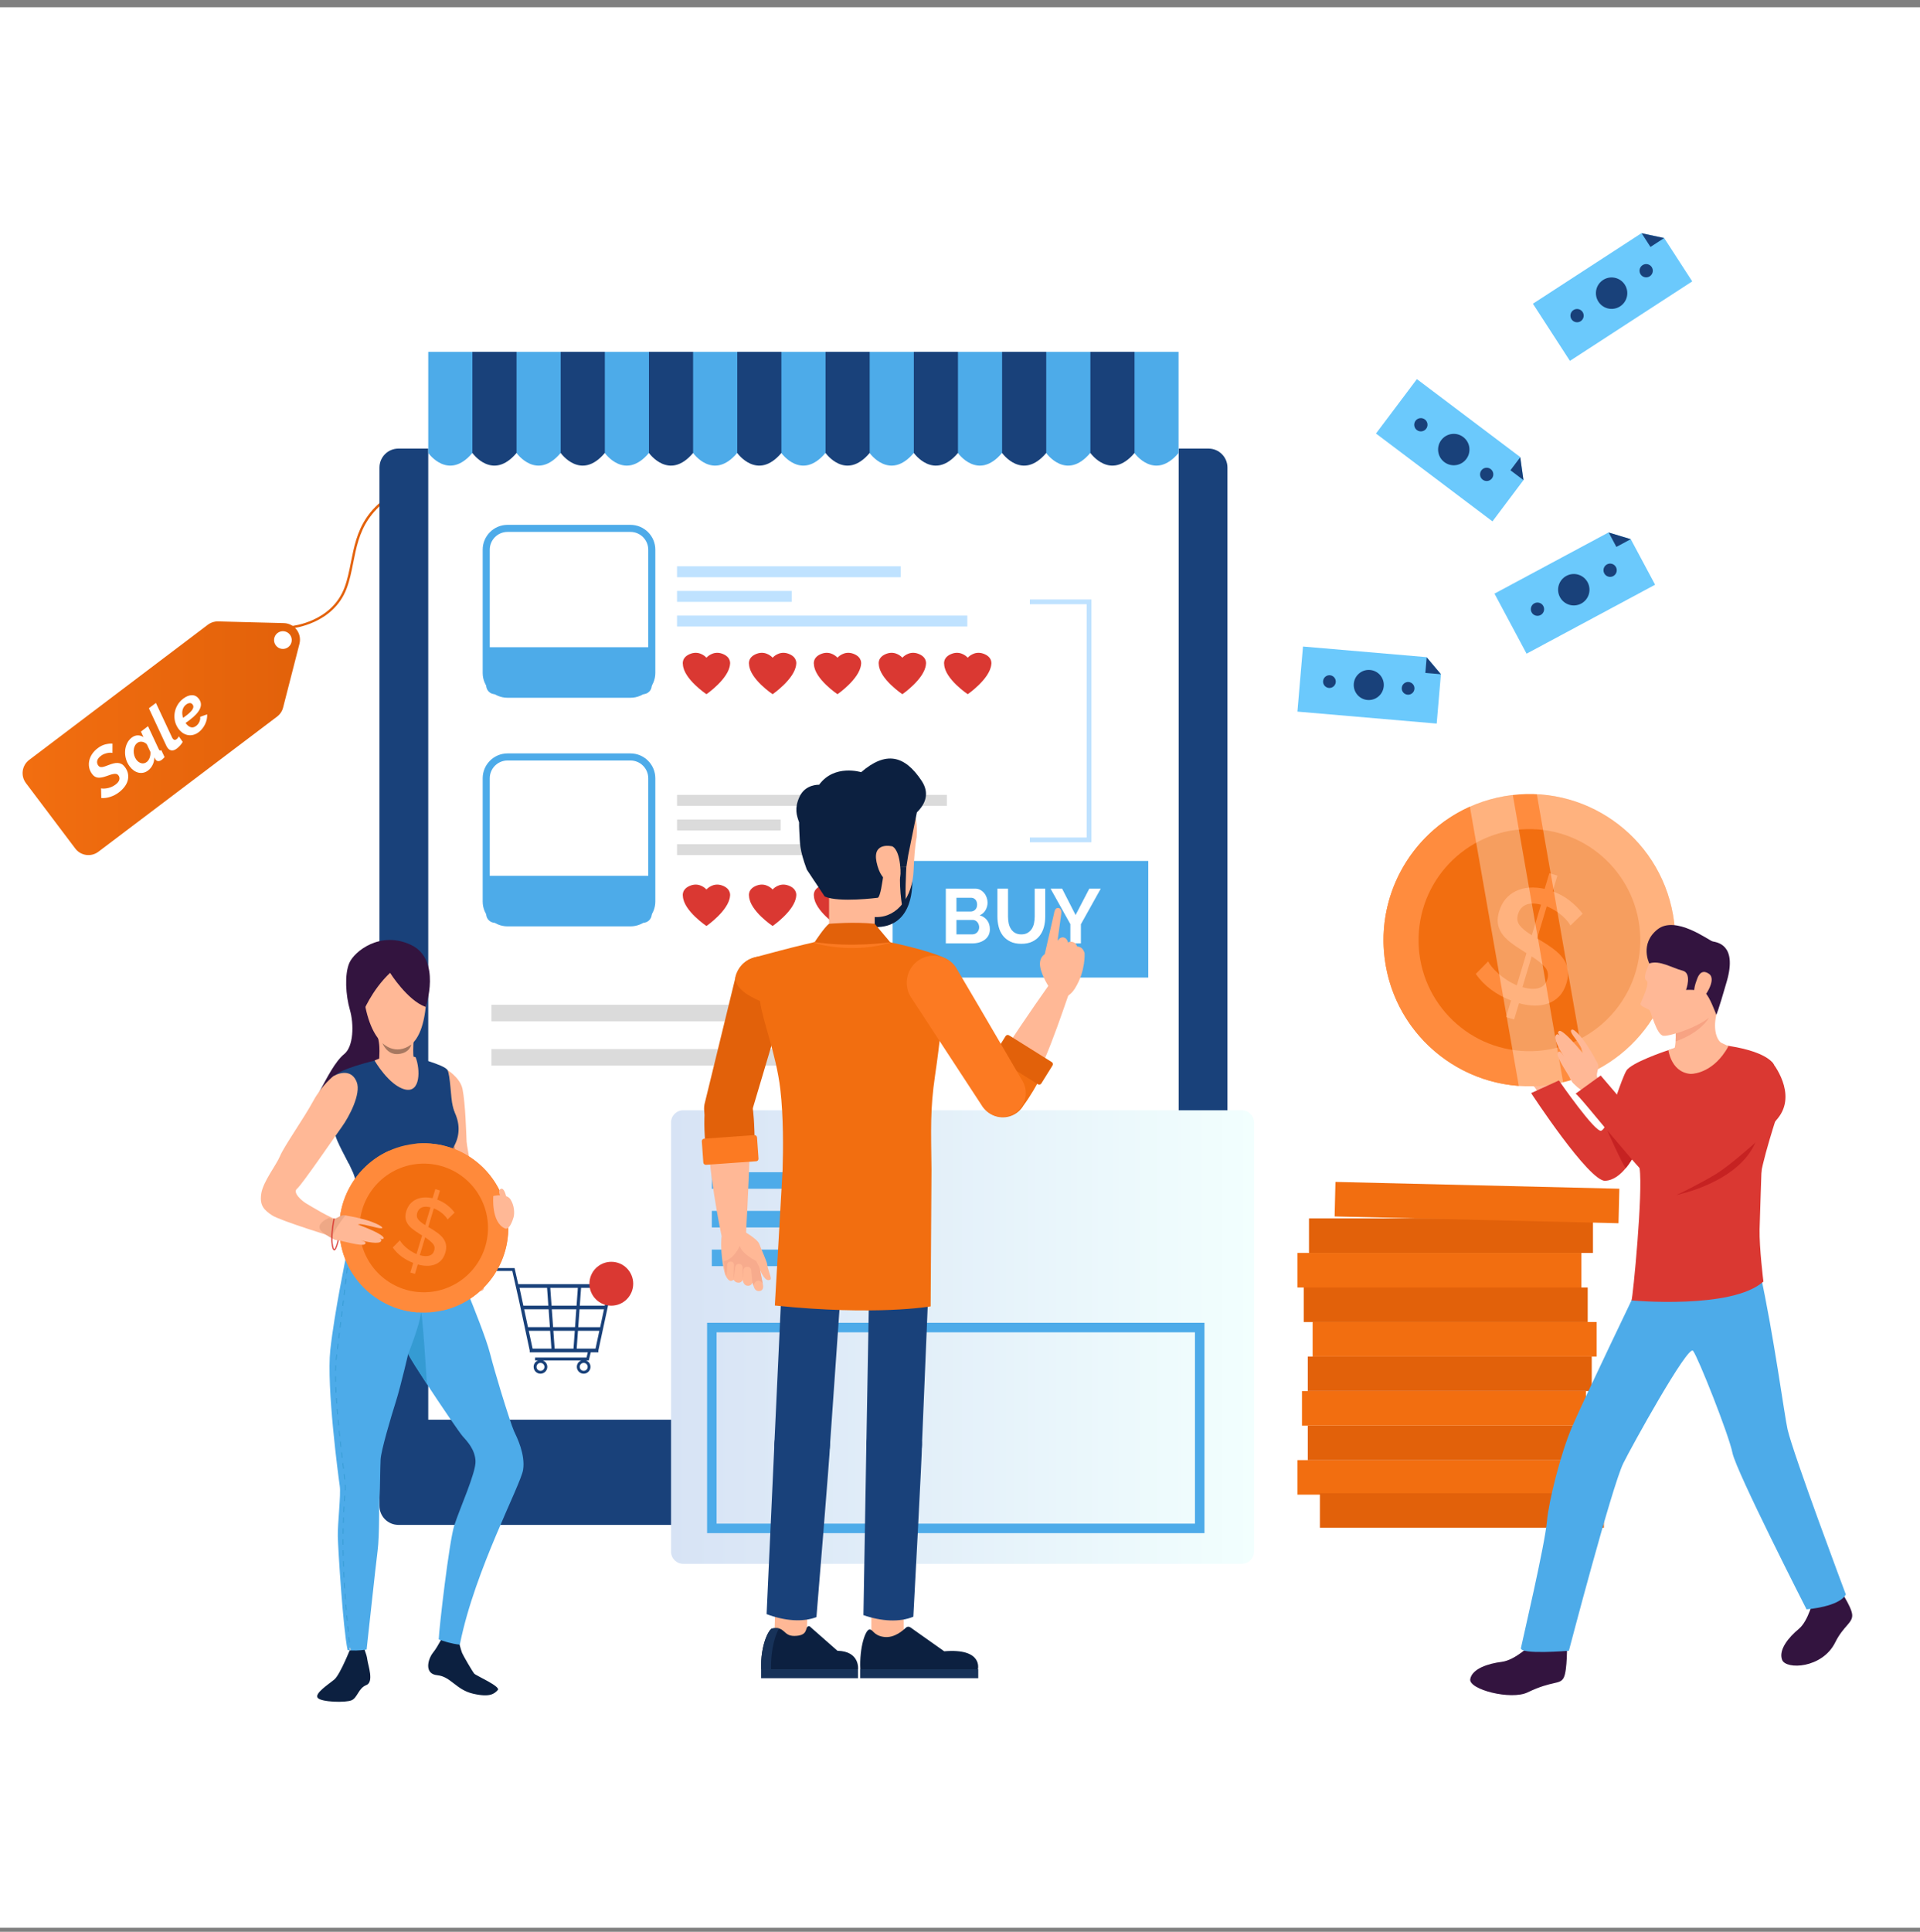 <svg width="170" height="171" viewBox="0 0 170 171" fill="none" xmlns="http://www.w3.org/2000/svg">
<rect x="0" y="0" width="170" height="171" fill="#808080" stroke="none"/>
<rect width="170" height="170" transform="translate(0 0.644)" fill="white"/>
<g clip-path="url(#clip0_8962_37439)">
<path d="M25.839 55.623L25.826 55.414C25.86 55.412 29.35 55.062 30.496 52.025C30.767 51.306 30.915 50.554 31.074 49.76C31.601 47.1 32.145 44.35 37.316 42.477C40.608 41.284 43.057 41.49 45.024 41.653C48.044 41.907 50.038 42.074 52.583 37.018L52.769 37.112C50.161 42.294 48.11 42.123 45.006 41.863C43.058 41.699 40.634 41.496 37.386 42.675C32.327 44.509 31.794 47.2 31.278 49.802C31.118 50.606 30.968 51.365 30.69 52.1C29.497 55.263 25.875 55.62 25.839 55.623Z" fill="#E3610A"/>
<path d="M25.132 55.157L19.321 55.007C18.989 54.998 18.665 55.103 18.4 55.303L2.583 67.266C1.936 67.755 1.809 68.675 2.297 69.321L6.662 75.109C7.15 75.757 8.069 75.884 8.714 75.395L24.533 63.433C24.797 63.234 24.987 62.949 25.068 62.627L26.515 56.989C26.748 56.076 26.074 55.182 25.132 55.157ZM25.52 57.285C25.174 57.547 24.683 57.478 24.422 57.132C24.161 56.785 24.229 56.293 24.575 56.032C24.921 55.77 25.413 55.839 25.674 56.185C25.935 56.532 25.866 57.024 25.52 57.285Z" fill="url(#paint0_linear_8962_37439)"/>
<path d="M10.53 70.138C10.295 70.315 10.042 70.449 9.768 70.537C9.494 70.627 9.228 70.661 8.967 70.642L8.949 69.779C8.986 69.795 9.05 69.803 9.141 69.805C9.233 69.806 9.339 69.798 9.46 69.779C9.58 69.759 9.708 69.723 9.842 69.671C9.975 69.618 10.104 69.545 10.227 69.453C10.415 69.311 10.527 69.169 10.563 69.025C10.601 68.881 10.573 68.749 10.48 68.628C10.436 68.569 10.379 68.53 10.309 68.513C10.24 68.497 10.162 68.496 10.072 68.509C9.984 68.522 9.884 68.546 9.776 68.581C9.669 68.617 9.551 68.657 9.424 68.703C9.135 68.808 8.888 68.853 8.686 68.837C8.483 68.821 8.309 68.718 8.165 68.527C8.018 68.332 7.927 68.131 7.891 67.92C7.855 67.709 7.862 67.502 7.911 67.297C7.96 67.093 8.049 66.898 8.178 66.715C8.307 66.532 8.464 66.371 8.648 66.232C8.87 66.063 9.096 65.95 9.324 65.893C9.553 65.836 9.765 65.811 9.959 65.823L9.957 66.65C9.928 66.637 9.876 66.63 9.801 66.629C9.726 66.627 9.639 66.634 9.541 66.652C9.443 66.67 9.342 66.698 9.236 66.738C9.13 66.779 9.029 66.835 8.936 66.907C8.748 67.049 8.639 67.196 8.606 67.348C8.573 67.5 8.608 67.644 8.709 67.778C8.75 67.832 8.797 67.868 8.852 67.886C8.908 67.905 8.975 67.909 9.05 67.899C9.125 67.889 9.21 67.868 9.305 67.835C9.399 67.804 9.505 67.763 9.628 67.716C9.78 67.655 9.922 67.61 10.055 67.577C10.189 67.544 10.317 67.531 10.434 67.538C10.552 67.544 10.663 67.575 10.765 67.631C10.868 67.686 10.963 67.771 11.051 67.888C11.21 68.097 11.304 68.308 11.337 68.52C11.37 68.733 11.355 68.935 11.296 69.13C11.237 69.324 11.138 69.509 11.001 69.681C10.867 69.849 10.708 70.003 10.53 70.138Z" fill="white"/>
<path d="M13.116 68.198C12.979 68.303 12.837 68.37 12.69 68.399C12.543 68.429 12.398 68.427 12.254 68.393C12.11 68.358 11.973 68.295 11.841 68.2C11.709 68.105 11.59 67.989 11.484 67.847C11.33 67.644 11.219 67.42 11.152 67.178C11.085 66.936 11.061 66.699 11.077 66.464C11.095 66.23 11.152 66.009 11.252 65.802C11.35 65.594 11.489 65.422 11.668 65.288C11.836 65.161 12.014 65.096 12.199 65.094C12.383 65.092 12.551 65.145 12.701 65.252L12.476 64.759L13.104 64.283L14.041 66.287C14.058 66.328 14.074 66.361 14.091 66.382C14.139 66.447 14.203 66.454 14.281 66.4L14.572 67.02C14.523 67.072 14.479 67.116 14.441 67.155C14.404 67.193 14.37 67.224 14.339 67.248C14.229 67.332 14.125 67.373 14.025 67.374C13.926 67.376 13.841 67.33 13.771 67.235C13.743 67.198 13.707 67.131 13.664 67.036C13.663 67.283 13.612 67.507 13.513 67.708C13.41 67.914 13.277 68.076 13.116 68.198ZM12.993 67.45C13.046 67.409 13.096 67.356 13.142 67.289C13.188 67.222 13.224 67.15 13.253 67.07C13.281 66.99 13.3 66.907 13.313 66.819C13.326 66.73 13.326 66.644 13.317 66.559L12.997 65.88C12.874 65.756 12.734 65.684 12.574 65.661C12.414 65.64 12.275 65.673 12.158 65.763C12.058 65.838 11.98 65.937 11.926 66.06C11.87 66.183 11.841 66.313 11.836 66.452C11.831 66.591 11.848 66.732 11.887 66.871C11.926 67.01 11.988 67.137 12.073 67.25C12.195 67.413 12.342 67.516 12.512 67.559C12.678 67.603 12.84 67.566 12.993 67.45Z" fill="white"/>
<path d="M15.657 66.261C15.497 66.382 15.349 66.438 15.209 66.428C15.068 66.418 14.947 66.344 14.843 66.207C14.822 66.179 14.802 66.15 14.784 66.119C14.766 66.088 14.747 66.053 14.727 66.014L13.181 62.694L13.805 62.224L15.236 65.284C15.244 65.302 15.254 65.32 15.264 65.336C15.274 65.352 15.285 65.368 15.297 65.385C15.393 65.512 15.506 65.529 15.635 65.432C15.669 65.406 15.705 65.37 15.741 65.323C15.777 65.275 15.808 65.228 15.834 65.179L16.177 65.673C16.116 65.782 16.038 65.89 15.94 65.998C15.842 66.104 15.749 66.192 15.657 66.261Z" fill="white"/>
<path d="M17.602 64.806C17.445 64.924 17.287 65.004 17.124 65.046C16.962 65.089 16.802 65.096 16.644 65.069C16.487 65.043 16.337 64.984 16.196 64.891C16.056 64.798 15.929 64.677 15.814 64.527C15.661 64.324 15.555 64.1 15.496 63.856C15.437 63.613 15.426 63.369 15.462 63.127C15.498 62.884 15.578 62.652 15.707 62.426C15.834 62.202 16.007 62.008 16.226 61.841C16.492 61.64 16.747 61.539 16.993 61.537C17.239 61.535 17.447 61.645 17.613 61.867C18.012 62.397 17.739 63.018 16.796 63.731C16.74 63.773 16.681 63.817 16.622 63.861C16.564 63.906 16.498 63.951 16.428 63.994L16.474 64.054C16.6 64.219 16.738 64.326 16.892 64.373C17.045 64.421 17.202 64.381 17.365 64.259C17.491 64.164 17.585 64.044 17.651 63.902C17.718 63.758 17.742 63.61 17.727 63.453L18.341 63.232C18.349 63.373 18.338 63.518 18.309 63.667C18.278 63.816 18.23 63.958 18.165 64.097C18.1 64.234 18.02 64.365 17.923 64.486C17.832 64.607 17.723 64.713 17.602 64.806ZM16.477 62.369C16.386 62.438 16.314 62.518 16.262 62.609C16.208 62.701 16.172 62.799 16.154 62.9C16.136 63.003 16.131 63.109 16.141 63.219C16.151 63.33 16.174 63.438 16.209 63.544C16.262 63.51 16.311 63.474 16.358 63.44C16.405 63.404 16.453 63.368 16.503 63.33C16.653 63.217 16.774 63.113 16.867 63.018C16.96 62.923 17.027 62.837 17.066 62.756C17.107 62.676 17.125 62.604 17.122 62.541C17.119 62.477 17.094 62.416 17.052 62.361C16.983 62.269 16.898 62.228 16.796 62.235C16.693 62.242 16.587 62.286 16.477 62.369Z" fill="white"/>
<path d="M35.277 134.984H107.003C107.931 134.984 108.681 134.232 108.681 133.303V41.389C108.681 40.46 107.931 39.708 107.003 39.708H35.277C34.349 39.708 33.599 40.46 33.599 41.389V133.303C33.599 134.232 34.349 134.984 35.277 134.984Z" fill="#19417A"/>
<path d="M104.361 33.801H37.918V125.671H104.361V33.801Z" fill="white"/>
<path d="M37.918 31.149V40.097C37.918 40.097 39.699 42.618 41.826 40.097H45.734C45.734 40.097 47.514 42.618 49.641 40.097H53.549C53.549 40.097 55.33 42.618 57.457 40.097H61.365C61.365 40.097 63.146 42.618 65.273 40.097H69.181C69.181 40.097 70.961 42.618 73.088 40.097H76.996C76.996 40.097 78.777 42.618 80.904 40.097H84.812C84.812 40.097 86.593 42.618 88.72 40.097H92.627C92.627 40.097 94.408 42.618 96.535 40.097H100.443C100.443 40.097 102.224 42.618 104.351 40.097V31.149H37.918Z" fill="#4DABE9"/>
<path d="M41.827 40.097C41.827 40.097 43.608 42.618 45.735 40.097V31.149H41.827V40.097Z" fill="#19417A"/>
<path d="M49.645 40.097C49.645 40.097 51.425 42.618 53.552 40.097V31.149H49.645V40.097Z" fill="#19417A"/>
<path d="M57.46 40.097C57.46 40.097 59.241 42.618 61.368 40.097V31.149H57.46V40.097Z" fill="#19417A"/>
<path d="M65.277 40.097C65.277 40.097 67.058 42.618 69.185 40.097V31.149H65.277V40.097Z" fill="#19417A"/>
<path d="M73.095 40.097C73.095 40.097 74.876 42.618 77.003 40.097V31.149H73.095V40.097Z" fill="#19417A"/>
<path d="M80.912 40.097C80.912 40.097 82.693 42.618 84.82 40.097V31.149H80.912V40.097Z" fill="#19417A"/>
<path d="M88.728 40.097C88.728 40.097 90.508 42.618 92.635 40.097V31.149H88.728V40.097Z" fill="#19417A"/>
<path d="M96.545 31.149V40.097C96.545 40.097 98.326 42.618 100.453 40.097V31.149H96.545Z" fill="#19417A"/>
<path d="M127.581 59.683L127.207 64.051L114.876 62.992L115.369 57.231L126.309 58.171L126.363 58.237L127.525 59.616L127.581 59.683Z" fill="#6BC9FC"/>
<path d="M127.581 59.683L126.202 59.566L126.321 58.184L126.342 58.211L126.394 58.273L127.496 59.582L127.581 59.683Z" fill="#19417A"/>
<path d="M122.519 60.747C122.456 61.481 121.811 62.024 121.079 61.962C120.347 61.9 119.805 61.254 119.867 60.52C119.93 59.786 120.575 59.243 121.306 59.306C122.039 59.368 122.583 60.013 122.519 60.747Z" fill="#19417A"/>
<path d="M125.237 60.981C125.211 61.292 124.938 61.521 124.628 61.494C124.318 61.468 124.089 61.195 124.115 60.885C124.141 60.574 124.414 60.345 124.724 60.371C125.034 60.398 125.264 60.671 125.237 60.981Z" fill="#19417A"/>
<path d="M117.149 60.286C117.175 59.976 117.447 59.747 117.758 59.773C118.068 59.799 118.296 60.072 118.27 60.383C118.244 60.693 117.971 60.922 117.661 60.896C117.351 60.868 117.121 60.595 117.149 60.286Z" fill="#19417A"/>
<path d="M144.391 47.729L146.547 51.759L135.166 57.864L132.323 52.548L142.42 47.133L142.504 47.159L144.304 47.703L144.391 47.729Z" fill="#6BC9FC"/>
<path d="M144.391 47.729L143.117 48.413L142.435 47.138L142.471 47.147L142.551 47.172L144.257 47.688L144.391 47.729Z" fill="#19417A"/>
<path d="M140.571 51.545C140.933 52.221 140.679 53.065 140.003 53.428C139.327 53.791 138.485 53.536 138.122 52.859C137.76 52.182 138.015 51.339 138.691 50.976C139.368 50.613 140.209 50.868 140.571 51.545Z" fill="#19417A"/>
<path d="M143.08 50.199C143.233 50.485 143.126 50.842 142.84 50.995C142.554 51.149 142.198 51.041 142.045 50.755C141.892 50.469 141.999 50.113 142.285 49.959C142.571 49.805 142.926 49.913 143.08 50.199Z" fill="#19417A"/>
<path d="M135.613 54.203C135.46 53.916 135.568 53.56 135.853 53.406C136.139 53.253 136.495 53.361 136.648 53.647C136.802 53.933 136.694 54.289 136.408 54.443C136.123 54.596 135.767 54.49 135.613 54.203Z" fill="#19417A"/>
<path d="M134.892 42.498L132.146 46.152L121.832 38.376L125.454 33.559L134.603 40.459L134.616 40.545L134.879 42.409L134.892 42.498Z" fill="#6BC9FC"/>
<path d="M134.892 42.498L133.738 41.629L134.606 40.475L134.611 40.511L134.623 40.594L134.872 42.361L134.892 42.498Z" fill="#19417A"/>
<path d="M129.828 40.632C129.368 41.245 128.496 41.369 127.884 40.906C127.272 40.444 127.149 39.572 127.61 38.959C128.07 38.346 128.942 38.222 129.554 38.685C130.168 39.146 130.29 40.017 129.828 40.632Z" fill="#19417A"/>
<path d="M132.102 42.345C131.908 42.605 131.539 42.657 131.28 42.461C131.02 42.266 130.97 41.897 131.164 41.637C131.36 41.377 131.727 41.326 131.987 41.521C132.246 41.717 132.297 42.087 132.102 42.345Z" fill="#19417A"/>
<path d="M125.336 37.245C125.532 36.985 125.899 36.934 126.159 37.129C126.418 37.323 126.471 37.693 126.275 37.953C126.079 38.212 125.712 38.263 125.452 38.069C125.194 37.873 125.142 37.505 125.336 37.245Z" fill="#19417A"/>
<path d="M147.348 21.072L149.833 24.908L139.004 31.945L135.726 26.886L145.334 20.644L145.421 20.662L147.259 21.054L147.348 21.072Z" fill="#6BC9FC"/>
<path d="M147.349 21.072L146.136 21.86L145.351 20.647L145.386 20.655L145.468 20.671L147.211 21.044L147.349 21.072Z" fill="#19417A"/>
<path d="M143.86 25.194C144.278 25.838 144.093 26.7 143.45 27.118C142.807 27.537 141.947 27.354 141.529 26.708C141.111 26.062 141.294 25.203 141.939 24.784C142.583 24.367 143.442 24.55 143.86 25.194Z" fill="#19417A"/>
<path d="M146.248 23.643C146.424 23.916 146.348 24.279 146.075 24.457C145.802 24.634 145.44 24.557 145.262 24.284C145.086 24.011 145.163 23.648 145.435 23.47C145.708 23.293 146.072 23.372 146.248 23.643Z" fill="#19417A"/>
<path d="M139.143 28.259C138.966 27.986 139.045 27.623 139.316 27.447C139.587 27.27 139.951 27.347 140.129 27.62C140.305 27.893 140.228 28.256 139.956 28.434C139.683 28.609 139.319 28.532 139.143 28.259Z" fill="#19417A"/>
<path d="M73.57 130.065C73.57 131.409 72.483 132.498 71.141 132.498C69.799 132.498 68.712 131.409 68.712 130.065C68.712 128.722 69.799 127.633 71.141 127.633C72.483 127.633 73.57 128.722 73.57 130.065Z" fill="#A1A1A1"/>
<path d="M41.881 112.248V112.503H45.358L45.925 115.004L46.901 119.543V119.705H52.044L51.933 120.168H47.376V120.424H47.645C47.413 120.509 47.248 120.732 47.248 120.993C47.248 121.328 47.521 121.6 47.854 121.6C48.189 121.6 48.46 121.327 48.46 120.993C48.46 120.732 48.293 120.509 48.063 120.424H51.47C51.238 120.509 51.073 120.732 51.073 120.993C51.073 121.328 51.346 121.6 51.679 121.6C52.012 121.6 52.284 121.327 52.284 120.993C52.284 120.732 52.119 120.509 51.888 120.424H52.134L52.306 119.707H52.981V119.545L54.175 113.999V113.675H45.884L45.561 112.248H41.881ZM51.682 120.643C51.874 120.643 52.033 120.8 52.033 120.995C52.033 121.189 51.876 121.346 51.682 121.346C51.488 121.346 51.331 121.189 51.331 120.995C51.331 120.8 51.488 120.643 51.682 120.643ZM47.856 120.643C48.048 120.643 48.207 120.8 48.207 120.995C48.207 121.189 48.05 121.346 47.856 121.346C47.663 121.346 47.505 121.189 47.505 120.995C47.506 120.8 47.663 120.643 47.856 120.643ZM50.915 117.479H48.972L48.858 115.9H51.026L50.915 117.479ZM51.313 115.901H53.479L53.14 117.48H51.199L51.313 115.901ZM48.722 113.999H51.163L51.05 115.578H48.835L48.722 113.999ZM48.551 115.578H46.339L46 113.999H48.438L48.551 115.578ZM50.892 117.804L50.779 119.383H49.109L48.995 117.804H50.892ZM48.824 119.383H47.157L46.818 117.804H48.709L48.824 119.383ZM46.742 117.448L46.41 115.9H48.576L48.688 117.479H46.749L46.742 117.448ZM53.887 113.999L53.548 115.578H51.336L51.449 113.999H53.887ZM52.728 119.383H51.062L51.174 117.804H53.066L52.728 119.383Z" fill="#19417A"/>
<path d="M80.468 88.943H43.512V90.408H80.468V88.943Z" fill="#DBDBDB"/>
<path d="M76.028 92.863H43.512V94.328H76.028V92.863Z" fill="#DBDBDB"/>
<path d="M56.066 113.636C56.066 114.708 55.198 115.578 54.127 115.578C53.056 115.578 52.188 114.708 52.188 113.636C52.188 112.563 53.056 111.694 54.127 111.694C55.198 111.694 56.066 112.563 56.066 113.636Z" fill="#DA3832"/>
<path d="M55.823 61.766H44.937C43.724 61.766 42.737 60.777 42.737 59.562V48.661C42.737 47.447 43.724 46.458 44.937 46.458H55.823C57.036 46.458 58.024 47.447 58.024 48.661V59.562C58.024 60.777 57.038 61.766 55.823 61.766ZM44.937 47.085C44.069 47.085 43.364 47.791 43.364 48.661V59.562C43.364 60.432 44.069 61.138 44.937 61.138H55.823C56.692 61.138 57.397 60.432 57.397 59.562V48.661C57.397 47.791 56.692 47.085 55.823 47.085H44.937Z" fill="#4DABE9"/>
<path d="M56.93 61.452H43.829C43.398 61.452 43.048 61.102 43.048 60.671V57.292H57.708V60.671C57.71 61.102 57.361 61.452 56.93 61.452Z" fill="#4DABE9"/>
<path d="M79.75 50.127H59.946V51.095H79.75V50.127Z" fill="#BFE2FF"/>
<path d="M85.647 54.49H59.946V55.458H85.647V54.49Z" fill="#BFE2FF"/>
<path d="M70.098 52.309H59.946V53.277H70.098V52.309Z" fill="#BFE2FF"/>
<path d="M55.823 82.001H44.937C43.724 82.001 42.737 81.012 42.737 79.797V68.896C42.737 67.681 43.724 66.692 44.937 66.692H55.823C57.036 66.692 58.024 67.681 58.024 68.896V79.797C58.024 81.012 57.038 82.001 55.823 82.001ZM44.937 67.319C44.069 67.319 43.364 68.026 43.364 68.894V79.796C43.364 80.665 44.069 81.371 44.937 81.371H55.823C56.692 81.371 57.397 80.664 57.397 79.796V68.894C57.397 68.026 56.692 67.319 55.823 67.319H44.937Z" fill="#4DABE9"/>
<path d="M83.837 70.362H59.946V71.33H83.837V70.362Z" fill="#DBDBDB"/>
<path d="M74.964 74.725H59.946V75.693H74.964V74.725Z" fill="#DBDBDB"/>
<path d="M69.12 72.543H59.946V73.51H69.12V72.543Z" fill="#DBDBDB"/>
<path d="M56.93 81.687H43.829C43.398 81.687 43.048 81.337 43.048 80.906V77.527H57.708V80.906C57.71 81.337 57.361 81.687 56.93 81.687Z" fill="#4DABE9"/>
<path d="M63.947 57.867C63.108 57.562 62.55 58.22 62.55 58.22C62.55 58.22 61.994 57.562 61.153 57.867C60.314 58.173 60.464 58.815 60.464 58.815C60.529 60.102 62.55 61.452 62.55 61.452C62.55 61.452 64.517 60.095 64.636 58.815C64.636 58.815 64.787 58.173 63.947 57.867Z" fill="#DA3832"/>
<path d="M69.806 57.867C68.967 57.562 68.409 58.22 68.409 58.22C68.409 58.22 67.852 57.562 67.011 57.867C66.172 58.173 66.322 58.815 66.322 58.815C66.388 60.102 68.409 61.452 68.409 61.452C68.409 61.452 70.376 60.095 70.495 58.815C70.495 58.815 70.647 58.173 69.806 57.867Z" fill="#DA3832"/>
<path d="M75.55 57.867C74.711 57.562 74.153 58.22 74.153 58.22C74.153 58.22 73.596 57.562 72.755 57.867C71.916 58.173 72.067 58.815 72.067 58.815C72.132 60.102 74.153 61.452 74.153 61.452C74.153 61.452 76.12 60.095 76.239 58.815C76.239 58.815 76.389 58.173 75.55 57.867Z" fill="#DA3832"/>
<path d="M81.294 57.867C80.455 57.562 79.897 58.22 79.897 58.22C79.897 58.22 79.34 57.562 78.5 57.867C77.661 58.173 77.811 58.815 77.811 58.815C77.876 60.102 79.897 61.452 79.897 61.452C79.897 61.452 81.864 60.095 81.983 58.815C81.983 58.815 82.133 58.173 81.294 57.867Z" fill="#DA3832"/>
<path d="M87.082 57.867C86.243 57.562 85.685 58.22 85.685 58.22C85.685 58.22 85.128 57.562 84.288 57.867C83.449 58.173 83.599 58.815 83.599 58.815C83.664 60.102 85.685 61.452 85.685 61.452C85.685 61.452 87.652 60.095 87.771 58.815C87.771 58.815 87.921 58.173 87.082 57.867Z" fill="#DA3832"/>
<path d="M63.947 78.385C63.108 78.079 62.55 78.738 62.55 78.738C62.55 78.738 61.994 78.079 61.153 78.385C60.314 78.691 60.464 79.333 60.464 79.333C60.529 80.62 62.55 81.97 62.55 81.97C62.55 81.97 64.517 80.613 64.636 79.333C64.636 79.333 64.787 78.691 63.947 78.385Z" fill="#DA3832"/>
<path d="M69.806 78.385C68.967 78.079 68.409 78.738 68.409 78.738C68.409 78.738 67.852 78.079 67.011 78.385C66.172 78.691 66.322 79.333 66.322 79.333C66.388 80.62 68.409 81.97 68.409 81.97C68.409 81.97 70.376 80.613 70.495 79.333C70.495 79.333 70.647 78.691 69.806 78.385Z" fill="#DA3832"/>
<path d="M75.55 78.385C74.711 78.079 74.153 78.738 74.153 78.738C74.153 78.738 73.596 78.079 72.755 78.385C71.916 78.691 72.067 79.333 72.067 79.333C72.132 80.62 74.153 81.97 74.153 81.97C74.153 81.97 76.12 80.613 76.239 79.333C76.239 79.333 76.389 78.691 75.55 78.385Z" fill="#DA3832"/>
<path d="M96.636 74.555H91.186V74.137H96.219V53.485H91.186V53.066H96.636V74.555Z" fill="#BFE2FF"/>
<path d="M140.019 129.25H114.876V132.306H140.019V129.25Z" fill="#F26E10"/>
<path d="M140.935 126.194H115.792V129.251H140.935V126.194Z" fill="#E2610A"/>
<path d="M140.423 123.138H115.28V126.194H140.423V123.138Z" fill="#F26E10"/>
<path d="M140.935 120.081H115.792V123.138H140.935V120.081Z" fill="#E2610A"/>
<path d="M141.365 117.024H116.222V120.081H141.365V117.024Z" fill="#F26E10"/>
<path d="M140.578 113.968H115.435V117.024H140.578V113.968Z" fill="#E2610A"/>
<path d="M140.019 110.911H114.876V113.968H140.019V110.911Z" fill="#F26E10"/>
<path d="M141.044 107.854H115.901V110.911H141.044V107.854Z" fill="#E2610A"/>
<path d="M142.009 132.18H116.866V135.237H142.009V132.18Z" fill="#E2610A"/>
<path d="M143.378 105.225L118.243 104.623L118.17 107.679L143.305 108.281L143.378 105.225Z" fill="#F26E10"/>
<path d="M137.809 95.926C137.809 95.926 137.237 95.233 137.458 94.787C137.645 94.408 137.525 93.86 137.515 93.667C137.503 93.409 137.794 92.814 137.471 92.825C137.146 92.837 136.948 93.924 136.859 94.189C136.77 94.453 136.116 93.391 135.843 93.291C135.571 93.192 133.875 94.378 134.408 95.055C134.942 95.732 135.848 96.142 135.918 96.281C135.989 96.418 136.277 96.822 136.277 96.822L137.809 95.926Z" fill="#FFB896"/>
<path d="M135.599 145.53C135.599 145.53 134.185 146.953 132.969 147.105C131.754 147.258 130.342 147.714 130.178 148.633C130.013 149.55 133.779 150.524 135.262 149.808C137.476 148.738 138.119 149.163 138.455 148.507C138.791 147.85 138.729 145.584 138.782 145.367C138.845 145.097 135.599 145.53 135.599 145.53Z" fill="#33143F"/>
<path d="M160.568 141.509C160.568 141.509 160.159 143.455 159.258 144.2C158.356 144.945 157.455 146.054 157.793 146.933C158.131 147.811 161.342 147.708 162.493 145.385C163.219 143.917 164.062 143.664 163.996 142.925C163.931 142.186 162.808 140.604 162.739 140.39C162.653 140.123 160.568 141.509 160.568 141.509Z" fill="#33143F"/>
<path d="M145.151 113.668C145.151 113.668 140.28 123.772 139.18 126.335C138.161 128.709 137.114 132.973 136.972 134.641C136.795 136.738 134.789 145.267 134.667 145.88C134.543 146.493 138.912 146.125 138.912 146.125C138.912 146.125 142.719 131.594 143.728 129.532C144.4 128.158 149.456 119.004 149.903 119.571C150.349 120.138 153.066 126.977 153.398 128.619C153.729 130.26 159.953 142.459 159.953 142.459C159.953 142.459 162.86 142.246 163.432 141.138C163.432 141.138 158.788 128.774 158.272 126.523C158.009 125.379 157.048 118.164 155.835 112.632C155.213 109.789 145.151 113.668 145.151 113.668Z" fill="#4DABE9"/>
<path d="M122.695 85.456C121.463 78.421 126.159 71.717 133.183 70.483C140.208 69.249 146.903 73.952 148.135 80.986C149.367 88.021 144.671 94.725 137.646 95.959C130.622 97.195 123.927 92.492 122.695 85.456Z" fill="#FF8C3E"/>
<path d="M122.695 85.457C121.65 79.493 124.864 73.769 130.147 71.41L134.477 96.122C128.709 95.707 123.74 91.42 122.695 85.457Z" fill="#FF8C3E"/>
<path d="M125.604 82.965C125.744 77.538 130.253 73.254 135.672 73.395C141.092 73.535 145.37 78.05 145.23 83.477C145.088 88.904 140.581 93.188 135.161 93.048C129.74 92.907 125.462 88.392 125.604 82.965Z" fill="#F26E10"/>
<path d="M139.046 81.929C138.99 81.813 138.899 81.677 138.77 81.524C138.641 81.37 138.486 81.213 138.305 81.053C138.122 80.893 137.916 80.741 137.686 80.597C137.454 80.453 137.21 80.33 136.95 80.232L136.095 83.078L136.34 83.212C136.798 83.48 137.205 83.748 137.559 84.015C137.913 84.281 138.196 84.561 138.408 84.855C138.618 85.149 138.754 85.471 138.813 85.824C138.871 86.177 138.834 86.573 138.703 87.013C138.556 87.498 138.346 87.887 138.068 88.178C137.791 88.469 137.464 88.683 137.089 88.82C136.713 88.958 136.305 89.022 135.863 89.013C135.421 89.005 134.965 88.935 134.497 88.804L134.062 90.248L133.349 90.033L133.791 88.562C133.147 88.317 132.559 87.998 132.029 87.604C131.498 87.21 131.044 86.746 130.666 86.212L131.762 85.103C131.831 85.244 131.94 85.407 132.094 85.594C132.247 85.78 132.435 85.971 132.655 86.168C132.876 86.364 133.125 86.555 133.405 86.738C133.684 86.923 133.982 87.083 134.301 87.219L135.156 84.373C135.107 84.338 135.055 84.304 134.999 84.273C134.944 84.242 134.892 84.208 134.843 84.173C134.395 83.899 134.013 83.635 133.695 83.385C133.377 83.134 133.129 82.872 132.951 82.599C132.773 82.326 132.664 82.035 132.621 81.728C132.579 81.421 132.616 81.074 132.73 80.69C132.866 80.24 133.062 79.866 133.323 79.564C133.583 79.263 133.893 79.029 134.253 78.862C134.613 78.696 135.004 78.599 135.427 78.571C135.85 78.544 136.295 78.581 136.764 78.683L137.182 77.295L137.895 77.511L137.477 78.898C138.062 79.114 138.574 79.399 139.017 79.752C139.459 80.105 139.831 80.482 140.13 80.881L139.046 81.929ZM134.408 80.922C134.293 81.306 134.342 81.636 134.554 81.909C134.766 82.184 135.125 82.477 135.629 82.789L136.444 80.08C135.878 79.94 135.427 79.946 135.091 80.1C134.753 80.255 134.526 80.528 134.408 80.922ZM137.004 86.682C137.125 86.279 137.056 85.926 136.798 85.623C136.539 85.321 136.147 85 135.62 84.662L134.802 87.384C135.39 87.55 135.874 87.577 136.253 87.46C136.633 87.344 136.883 87.085 137.004 86.682Z" fill="#FF8C3E"/>
<path opacity="0.33" d="M140.425 95.143C145.859 92.858 149.197 87.045 148.135 80.986C147.072 74.926 141.96 70.598 136.072 70.302L140.425 95.143Z" fill="white"/>
<path opacity="0.33" d="M134.477 96.122L130.146 71.41C131.097 70.987 132.112 70.671 133.184 70.483C133.439 70.439 133.694 70.402 133.947 70.372L138.403 95.804C138.155 95.862 137.903 95.915 137.649 95.959C136.576 96.149 135.514 96.198 134.477 96.122Z" fill="white"/>
<path d="M157.492 98.28C157.492 98.28 155.817 103.328 155.854 104.528C155.892 105.731 154.926 98.656 157.492 98.28Z" fill="#DA3832"/>
<path d="M145.598 100.145C145.598 100.145 145.391 100.843 144.996 101.682C144.852 101.989 144.683 102.313 144.49 102.63C144.456 102.685 144.421 102.741 144.387 102.795C144.25 103.007 144.103 103.215 143.945 103.406C143.447 104.013 142.845 104.474 142.144 104.526C140.713 104.631 135.571 96.76 135.571 96.76L138.027 95.642C138.027 95.642 141.282 100.346 141.787 100.088C142.293 99.83 142.815 97.919 142.815 97.919C143.413 97.589 144.325 98.502 144.94 99.258C144.98 99.307 145.019 99.356 145.056 99.403C145.381 99.815 145.598 100.145 145.598 100.145Z" fill="#DA3832"/>
<path d="M156.135 113.443C153.35 115.939 144.457 115.112 144.457 115.112C144.586 114.804 145.487 105.518 145.172 103.419C144.857 101.322 145.035 99.539 144.756 99.459C144.477 99.377 142.564 98.708 142.564 98.708C142.564 98.708 143.581 95.47 144.007 94.769C144.433 94.066 147.479 93.04 147.479 93.04C147.479 93.04 149.844 92.191 152.355 92.487C156.547 92.984 157.049 94.218 157.049 94.218C155.892 101.626 156.096 100.027 156.039 101.492C155.969 103.496 155.819 107.789 155.797 108.81C155.763 110.455 156.135 113.443 156.135 113.443Z" fill="#DA3832"/>
<path d="M153.045 92.6C152.874 92.917 152.691 93.191 152.505 93.432C151.195 95.122 149.677 95.061 149.677 95.061C148.749 94.98 148.256 94.38 147.996 93.837C147.772 93.37 147.725 92.948 147.725 92.948L148.277 92.749C148.321 92.606 148.347 92.41 148.358 92.188C148.367 92.069 148.37 91.943 148.372 91.815C148.372 91.704 148.37 91.593 148.368 91.482C148.367 91.438 148.365 91.393 148.365 91.351C148.347 90.88 148.311 90.489 148.311 90.489C148.311 90.489 152.283 88.34 151.958 89.857C151.809 90.55 151.834 91.094 151.932 91.495C152.049 91.972 152.274 92.248 152.446 92.33C152.823 92.513 153.045 92.6 153.045 92.6Z" fill="#FFB896"/>
<path d="M141.638 95.663C141.638 95.663 141.419 95.467 141.395 95.233C141.351 94.828 141.756 94.308 141.292 93.939C140.827 93.571 139.164 94.694 138.992 95.042C138.822 95.39 139.278 96.07 140.349 96.721C141.421 97.371 141.638 95.663 141.638 95.663Z" fill="#FFB896"/>
<path d="M141.429 94.086C141.429 94.086 141.043 93.306 140.499 92.492C140.022 91.778 139.352 91.021 139.157 91.15C138.893 91.328 139.497 91.863 139.918 92.601C140.306 93.283 140.109 93.214 140.109 93.214C140.109 93.214 140.166 93.231 139.59 92.572C138.97 91.864 138.211 91.112 138.036 91.269C137.926 91.367 137.904 91.369 138.083 91.663C137.941 91.516 137.877 91.534 137.806 91.588C137.437 91.863 138.175 93.046 138.467 93.515C138.24 93.156 138.031 92.917 137.915 93.223C137.781 93.574 138.906 95.197 139.247 95.818C139.622 96.498 141.429 94.086 141.429 94.086Z" fill="#FFB896"/>
<path d="M157.399 99.009C159.198 96.815 156.909 94.033 156.909 94.033C155.592 92.91 152.773 97.688 152.41 98.149C152.046 98.61 149.291 101.077 148.522 101.909C148.13 102.334 146.48 100.521 145.724 99.8C145.27 99.367 141.728 95.205 141.728 95.205C141.728 95.205 139.29 96.969 139.495 96.82C139.699 96.672 146.713 105.87 148.016 105.938C148.016 105.938 153.053 104.307 157.399 99.009Z" fill="#DA3832"/>
<path d="M144.492 102.63C144.457 102.685 144.423 102.741 144.389 102.795C144.252 103.007 144.105 103.215 143.946 103.406C143.608 103.003 142.329 100.109 142.309 100.063L144.492 102.63Z" fill="#C62222"/>
<path d="M155.422 101.147C155.422 101.147 153.166 103.173 151.942 103.921C150.718 104.67 148.674 105.69 148.445 105.778C148.445 105.778 153.858 104.721 155.422 101.147Z" fill="#C62222"/>
<path d="M146.206 84.94C146.206 84.94 145.344 86.54 145.771 86.789C146.126 86.995 145.358 88.566 145.257 88.822C145.158 89.079 145.897 89.265 146.054 89.43C146.211 89.595 146.677 91.627 147.286 91.689C147.895 91.751 150.641 90.793 151.388 90.015C152.136 89.237 152.75 85.72 152.25 84.237C151.752 82.756 147.727 82.145 146.206 84.94Z" fill="#FFB896"/>
<path d="M146.034 85.286C146.034 85.286 145.154 83.557 146.752 82.275C148.35 80.992 151.298 83.243 151.631 83.33C151.963 83.415 153.848 83.546 152.896 86.861C152.079 89.706 151.964 89.826 151.964 89.826C151.964 89.826 151.354 88.176 151.008 87.926C150.468 87.534 149.284 87.629 149.284 87.629C149.284 87.629 149.847 86.13 148.967 85.917C148.088 85.703 146.925 84.956 146.034 85.286Z" fill="#33143F"/>
<path d="M150.224 86.769C150.301 86.563 150.552 85.679 151.31 86.199C152.067 86.718 150.838 88.384 150.706 88.405C150.575 88.427 149.57 88.5 150.224 86.769Z" fill="#FFB896"/>
<path opacity="0.3" d="M151.308 90.094C151.308 90.094 150.662 91.369 148.36 92.188C148.369 92.069 148.372 91.943 148.373 91.815C148.373 91.704 148.372 91.593 148.37 91.482C148.369 91.483 150.144 90.998 151.308 90.094Z" fill="#E47458"/>
<path d="M31.121 145.691C31.121 145.691 30.135 148.231 29.596 148.674C29.057 149.117 27.825 149.908 28.132 150.294C28.44 150.679 30.616 150.737 31.135 150.506C31.656 150.276 31.739 149.432 32.433 149.163C33.127 148.893 32.601 147.458 32.529 146.941C32.436 146.269 32.257 146.173 32.257 145.826C32.257 145.48 31.121 145.691 31.121 145.691Z" fill="#0C2040"/>
<path d="M40.552 145.032C40.552 145.032 40.8 146.052 40.916 146.322C41.032 146.591 41.84 147.981 41.995 148.154C42.149 148.327 44.364 149.292 44.075 149.601C43.786 149.91 43.42 150.276 41.899 149.929C40.378 149.581 39.913 148.404 38.719 148.29C37.526 148.174 37.883 146.864 38.345 146.286C38.807 145.707 39.291 144.687 39.291 144.687L40.552 145.032Z" fill="#0C2040"/>
<path d="M46.318 130.093C46.116 131.453 42.059 138.94 40.743 145.442C40.732 145.495 40.721 145.542 40.706 145.586C39.953 145.501 39.268 145.28 38.845 145.119C38.876 144.159 39.764 136.462 40.224 135.026C40.706 133.523 42.16 130.34 42.103 129.318C42.044 128.297 41.39 127.613 40.946 127.113C40.691 126.826 39.101 124.503 37.797 122.515C37.05 121.374 36.395 120.341 36.142 119.867C36.07 119.731 36.031 119.641 36.031 119.607C36.031 119.241 30.284 109.281 40.513 110.916C40.513 110.916 40.775 112.593 40.832 112.912C40.869 113.118 41.728 115.151 42.462 117.085C42.864 118.141 43.228 119.169 43.401 119.854C43.607 120.665 43.964 121.895 44.328 123.092V123.094C44.836 124.759 45.358 126.36 45.51 126.68C45.77 127.229 46.52 128.733 46.318 130.093Z" fill="#4DABE9"/>
<path d="M36.266 119.332C36.266 119.332 35.481 122.721 35.047 124.081C34.614 125.441 33.738 128.411 33.699 129.192C33.659 129.974 33.659 131.68 33.602 132.375C33.543 133.07 33.617 135.857 33.434 137.274C33.25 138.691 32.52 145.555 32.463 145.99C32.461 146 32.46 146.009 32.456 146.019C31.772 146.129 31.195 146.116 30.78 146.073C30.778 146.065 30.777 146.058 30.775 146.05C30.37 144.159 29.939 137.151 29.91 136.023C29.881 134.896 30.199 132.321 30.083 131.54C29.967 130.758 28.898 122.747 29.245 119.507C29.592 116.267 30.7 110.917 30.7 110.917C30.7 110.917 42.188 106.778 36.266 119.332Z" fill="#4DABE9"/>
<path d="M41.419 113.968C41.39 113.678 41.09 111.655 40.83 110.35C40.571 109.046 40.354 107.852 40.208 107.331C40.199 107.297 40.184 107.238 40.164 107.158C40.07 106.772 39.867 105.914 39.648 105.108C39.634 105.052 39.617 104.995 39.603 104.94V104.64C39.448 104.081 39.688 103.794 39.737 103.367C39.751 103.238 39.748 103.097 39.712 102.934C39.711 102.927 39.711 102.922 39.709 102.916C39.537 102.17 39.417 101.523 39.417 101.165C39.417 99.978 38.868 94.264 38.868 94.264C38.868 94.264 40.691 95.119 40.951 96.392C41.211 97.665 41.286 100.475 41.313 101.054C41.343 101.633 42.247 105.971 42.334 106.955C42.42 107.937 42.551 108.778 42.752 109.443C42.954 110.108 42.779 113.489 42.838 114.01C42.895 114.531 41.449 114.257 41.419 113.968Z" fill="#FFB896"/>
<path d="M40.164 107.158C40.069 106.772 39.867 105.914 39.648 105.108C39.643 104.452 39.723 103.821 39.735 103.369C39.74 103.197 39.733 103.05 39.71 102.935C39.709 102.929 39.709 102.924 39.707 102.917C39.625 102.049 39.583 101.281 39.612 101.248C39.689 101.159 40.164 101.203 40.164 101.203C40.164 101.203 41.147 105.056 40.164 107.158Z" fill="#C27E5D"/>
<path d="M37.694 89.134C37.694 89.134 39.121 84.945 36.398 83.647C33.677 82.349 31.366 84.225 30.93 85.241C30.492 86.256 30.608 88.103 30.98 89.391C31.353 90.679 31.299 92.639 30.489 93.294C29.68 93.95 28.966 95.377 28.308 96.587C27.652 97.794 34.131 93.739 34.131 93.739L37.694 89.134Z" fill="#33143F"/>
<path d="M35.267 84.361C35.267 84.361 38.097 85.2 37.693 89.134C37.288 93.067 35.44 92.866 35.267 92.894C35.094 92.923 32.898 93.067 32.205 88.294C31.513 83.521 35.267 84.361 35.267 84.361Z" fill="#FFB896"/>
<path d="M36.607 93.545C36.607 93.545 39.358 94.254 39.617 94.717C39.877 95.179 39.906 97.204 40.079 97.87C40.252 98.535 40.628 99.949 40.368 100.528C40.108 101.106 39.82 101.659 39.906 102.064C39.993 102.47 40.224 103.597 40.022 104.465C39.82 105.333 39.704 107.127 39.965 108.371C40.224 109.615 40.486 110.713 40.513 110.916C40.543 111.118 30.703 110.917 30.703 110.917C30.703 110.917 31.501 108.14 31.79 107.503C32.079 106.867 31.53 104.407 31.271 103.828C31.011 103.249 29.885 100.907 29.885 100.647C29.885 100.647 28.694 96.569 28.798 96.423C28.902 96.279 28.839 95.678 29.973 94.973C30.843 94.432 33.419 93.79 34.142 93.674C34.861 93.558 36.607 93.545 36.607 93.545Z" fill="#19417A"/>
<path d="M36.617 92.17C36.617 92.17 36.495 93.571 36.746 94.382C36.996 95.191 33.916 95.153 33.664 94.535C33.414 93.917 33.785 93.059 33.446 91.763C33.106 90.467 36.617 92.17 36.617 92.17Z" fill="#FFB896"/>
<path d="M39.415 97.008C39.415 97.008 40.199 98.022 40.496 99.125C40.763 100.119 40.528 101.129 39.901 101.901C39.901 101.901 37.28 101.768 36.356 101.788C35.432 101.808 32.515 102.126 30.892 103.019C30.892 103.019 29.672 100.788 29.706 100.477C29.742 100.166 30.493 98.082 31.673 97.855C33.875 97.432 35.336 100.189 36.028 100.111C36.723 100.032 37.2 97.307 39.415 97.008Z" fill="#19417A"/>
<path d="M34.538 86.115C34.538 86.115 36.075 88.565 37.694 89.134C37.694 89.134 38.579 85.023 34.928 84.162C31.276 83.3 31.849 88.315 32.12 89.652C32.12 89.651 32.881 87.683 34.538 86.115Z" fill="#33143F"/>
<path d="M33.865 92.337C33.865 92.337 34.984 93.505 36.418 92.459C36.418 92.459 36.299 93.206 35.27 93.303C34.239 93.397 33.865 92.337 33.865 92.337Z" fill="#A77860"/>
<path d="M37.797 122.515C37.048 121.372 36.393 120.341 36.14 119.865C36.14 119.865 36.14 119.865 36.14 119.864C36.14 119.864 37.149 117.309 37.255 116.312C37.363 115.314 37.797 122.515 37.797 122.515Z" fill="#359BD3"/>
<path d="M33.165 93.881C33.165 93.881 34.438 96.082 35.846 96.434C37.255 96.788 37.214 94.641 36.803 93.595C36.803 93.595 36.759 93.482 35.376 93.463C33.937 93.443 33.165 93.881 33.165 93.881Z" fill="#FFB896"/>
<path d="M30.85 111.766L30.788 111.759L30.817 111.521L30.88 111.527L30.85 111.766Z" fill="#EDDAD3"/>
<path d="M30.91 145.403C30.894 145.244 30.876 145.084 30.86 144.924L30.923 144.917C30.94 145.078 30.956 145.238 30.974 145.396L30.91 145.403ZM30.812 144.443C30.796 144.285 30.78 144.125 30.765 143.964L30.829 143.958C30.845 144.118 30.86 144.278 30.876 144.439L30.812 144.443ZM30.718 143.484C30.703 143.325 30.688 143.165 30.674 143.003L30.737 142.997C30.752 143.157 30.767 143.317 30.781 143.477L30.718 143.484ZM30.631 142.523C30.618 142.364 30.605 142.202 30.592 142.042L30.656 142.037C30.669 142.199 30.682 142.358 30.697 142.518L30.631 142.523ZM30.555 141.562C30.543 141.401 30.53 141.241 30.52 141.081L30.584 141.076C30.595 141.236 30.607 141.397 30.62 141.557L30.555 141.562ZM30.486 140.599C30.476 140.439 30.466 140.278 30.456 140.117L30.52 140.113C30.53 140.274 30.54 140.435 30.55 140.596L30.486 140.599ZM30.43 139.636C30.422 139.476 30.414 139.316 30.408 139.154L30.471 139.151C30.478 139.312 30.486 139.473 30.494 139.633L30.43 139.636ZM30.388 138.672C30.381 138.511 30.377 138.35 30.372 138.189L30.435 138.188C30.44 138.348 30.445 138.51 30.452 138.67L30.388 138.672ZM30.359 137.706C30.355 137.545 30.352 137.384 30.349 137.223L30.413 137.222C30.414 137.384 30.417 137.544 30.421 137.704L30.359 137.706ZM30.344 136.739C30.344 136.62 30.342 136.501 30.342 136.38V136.256H30.406V136.38C30.406 136.499 30.406 136.618 30.408 136.738L30.344 136.739ZM30.411 135.775H30.347C30.349 135.613 30.352 135.451 30.355 135.293L30.419 135.294C30.414 135.451 30.413 135.615 30.411 135.775ZM30.43 134.812L30.367 134.811C30.372 134.65 30.377 134.489 30.383 134.328L30.447 134.332C30.44 134.49 30.435 134.652 30.43 134.812ZM30.468 133.849L30.404 133.846C30.413 133.686 30.421 133.524 30.43 133.364L30.494 133.367C30.484 133.526 30.474 133.689 30.468 133.849ZM30.523 132.887L30.46 132.882C30.471 132.722 30.483 132.56 30.496 132.401L30.559 132.406C30.546 132.565 30.535 132.726 30.523 132.887ZM30.6 131.925L30.537 131.919C30.541 131.863 30.546 131.808 30.551 131.752C30.553 131.739 30.553 131.721 30.553 131.7C30.553 131.641 30.548 131.558 30.538 131.442L30.602 131.437C30.612 131.554 30.616 131.639 30.616 131.7C30.616 131.723 30.615 131.742 30.615 131.759C30.61 131.816 30.605 131.87 30.6 131.925ZM30.492 130.964C30.476 130.82 30.458 130.659 30.439 130.484L30.502 130.476C30.522 130.65 30.541 130.811 30.556 130.956L30.492 130.964ZM30.383 130.005L30.326 129.524L30.39 129.516L30.447 129.995L30.383 130.005ZM30.269 129.045C30.251 128.89 30.231 128.73 30.213 128.566L30.277 128.558C30.297 128.722 30.314 128.882 30.332 129.037L30.269 129.045ZM30.158 128.086C30.14 127.929 30.122 127.769 30.104 127.607L30.168 127.599C30.186 127.76 30.203 127.921 30.221 128.079L30.158 128.086ZM30.05 127.126C30.034 126.968 30.016 126.807 30 126.646L30.063 126.639C30.079 126.799 30.097 126.96 30.114 127.12L30.05 127.126ZM29.952 126.165C29.936 126.005 29.921 125.845 29.906 125.684L29.97 125.678C29.985 125.838 30.001 125.998 30.016 126.159L29.952 126.165ZM29.861 125.204C29.846 125.044 29.833 124.884 29.82 124.723L29.884 124.718C29.897 124.879 29.91 125.039 29.924 125.199L29.861 125.204ZM29.784 124.241C29.773 124.078 29.761 123.914 29.751 123.759L29.815 123.754C29.825 123.909 29.836 124.071 29.848 124.235L29.784 124.241ZM29.722 123.277C29.714 123.112 29.706 122.95 29.699 122.794L29.763 122.791C29.769 122.947 29.777 123.108 29.786 123.273L29.722 123.277ZM29.684 122.312C29.68 122.146 29.678 121.984 29.676 121.828H29.74C29.742 121.982 29.743 122.144 29.748 122.311L29.684 122.312ZM29.742 121.346L29.678 121.345C29.681 121.176 29.686 121.013 29.694 120.862L29.758 120.866C29.75 121.016 29.745 121.178 29.742 121.346ZM29.792 120.387L29.729 120.38C29.735 120.305 29.743 120.233 29.753 120.164L29.786 119.9L29.849 119.908L29.817 120.173C29.807 120.241 29.799 120.313 29.792 120.387ZM29.908 119.429L29.844 119.421L29.905 118.942L29.968 118.95L29.908 119.429ZM30.027 118.471L29.964 118.463L30.022 117.984L30.086 117.992L30.027 118.471ZM30.145 117.513L30.081 117.505L30.14 117.026L30.203 117.034L30.145 117.513ZM30.264 116.555L30.2 116.547L30.259 116.068L30.323 116.076L30.264 116.555ZM30.381 115.599L30.318 115.591L30.377 115.112L30.44 115.12L30.381 115.599ZM30.499 114.639L30.435 114.631L30.494 114.152L30.558 114.16L30.499 114.639ZM30.616 113.681L30.553 113.673L30.612 113.194L30.675 113.203L30.616 113.681ZM30.734 112.724L30.67 112.715L30.729 112.236L30.793 112.245L30.734 112.724Z" fill="#359BD3"/>
<path d="M31.019 145.855L30.957 145.862L30.983 146.101L31.045 146.094L31.019 145.855Z" fill="#EDDAD3"/>
<path d="M41.589 105.868C41.589 105.868 41.607 105.427 42.405 105.881C43.205 106.334 41.589 105.868 41.589 105.868Z" fill="#EEA886"/>
<path d="M30.155 109.992C29.441 105.917 32.161 102.035 36.23 101.319C40.3 100.604 44.176 103.328 44.891 107.403C45.605 111.478 42.885 115.36 38.816 116.076C34.746 116.79 30.87 114.067 30.155 109.992Z" fill="#FF8A3B"/>
<path d="M39.253 115.986L36.672 101.255C40.577 100.804 44.204 103.476 44.891 107.403C45.58 111.329 43.078 115.079 39.253 115.986Z" fill="#FF8A3B"/>
<path d="M30.154 109.992C29.549 106.538 31.411 103.221 34.47 101.857L36.979 116.171C33.638 115.929 30.76 113.446 30.154 109.992Z" fill="#FF8A3B"/>
<path d="M31.84 108.549C31.922 105.405 34.534 102.924 37.671 103.006C40.81 103.087 43.29 105.703 43.206 108.846C43.125 111.99 40.513 114.471 37.374 114.389C34.237 114.307 31.757 111.692 31.84 108.549Z" fill="#F26E10"/>
<path d="M39.627 107.949C39.594 107.882 39.542 107.803 39.467 107.713C39.392 107.625 39.302 107.534 39.198 107.442C39.092 107.349 38.972 107.261 38.839 107.177C38.705 107.094 38.563 107.024 38.413 106.966L37.918 108.614L38.06 108.691C38.326 108.846 38.561 109.001 38.765 109.155C38.971 109.309 39.134 109.472 39.257 109.642C39.379 109.812 39.457 110 39.492 110.203C39.526 110.407 39.505 110.636 39.428 110.891C39.343 111.172 39.221 111.398 39.061 111.566C38.901 111.735 38.711 111.859 38.494 111.939C38.277 112.019 38.04 112.055 37.784 112.052C37.528 112.047 37.265 112.006 36.992 111.931L36.741 112.768L36.328 112.643L36.584 111.792C36.211 111.65 35.869 111.465 35.562 111.236C35.256 111.007 34.993 110.739 34.773 110.43L35.407 109.788C35.447 109.869 35.51 109.964 35.6 110.071C35.69 110.178 35.798 110.29 35.925 110.402C36.052 110.517 36.197 110.626 36.359 110.733C36.521 110.839 36.694 110.932 36.878 111.01L37.373 109.363C37.343 109.343 37.314 109.324 37.281 109.306C37.249 109.288 37.219 109.268 37.19 109.248C36.932 109.09 36.71 108.938 36.526 108.792C36.341 108.647 36.197 108.495 36.095 108.336C35.992 108.178 35.928 108.009 35.904 107.831C35.879 107.653 35.9 107.452 35.967 107.23C36.046 106.97 36.16 106.752 36.31 106.577C36.46 106.402 36.64 106.267 36.849 106.17C37.056 106.074 37.283 106.018 37.528 106.002C37.773 105.986 38.031 106.007 38.302 106.066L38.543 105.261L38.956 105.386L38.715 106.19C39.053 106.314 39.349 106.479 39.606 106.684C39.862 106.888 40.078 107.107 40.251 107.337L39.627 107.949ZM36.94 107.365C36.873 107.588 36.901 107.779 37.023 107.937C37.146 108.096 37.355 108.266 37.647 108.446L38.119 106.876C37.791 106.795 37.529 106.798 37.335 106.888C37.139 106.978 37.009 107.136 36.94 107.365ZM38.444 110.702C38.514 110.468 38.475 110.263 38.324 110.089C38.174 109.914 37.947 109.727 37.642 109.531L37.169 111.109C37.51 111.205 37.791 111.22 38.009 111.153C38.228 111.086 38.373 110.935 38.444 110.702Z" fill="#FF8A3B"/>
<path d="M29.523 95.256C29.523 95.256 28.496 96.047 27.716 97.492C26.936 98.939 25.145 101.484 24.799 102.322C24.453 103.161 23.297 104.577 23.131 105.665C22.967 106.731 23.4 107.122 24.094 107.584C24.788 108.047 29.707 109.562 29.707 109.562C29.707 109.562 30.579 108.165 30.137 108.071C29.334 107.9 27.419 106.708 27.094 106.517C26.741 106.308 25.871 105.566 26.304 105.219C26.736 104.872 29.68 100.56 30.287 99.722C30.894 98.883 31.991 96.828 31.586 95.787C31.181 94.744 30.239 94.864 29.523 95.256Z" fill="#FFB896"/>
<path d="M29.139 107.803C29.139 107.803 29.371 107.929 29.583 107.892C29.95 107.828 30.3 107.385 30.749 107.663C31.198 107.939 30.659 109.52 30.399 109.737C30.14 109.955 29.418 109.758 28.558 109.072C27.698 108.385 29.139 107.803 29.139 107.803Z" fill="#EEA886"/>
<path d="M30.584 107.591C30.584 107.591 31.374 107.709 32.236 107.941C32.992 108.145 33.831 108.516 33.849 108.675C33.868 108.851 33.06 108.578 32.295 108.423C31.591 108.281 31.704 108.42 31.704 108.42C31.704 108.42 31.674 108.379 32.409 108.675C33.199 108.993 33.974 109.395 33.973 109.585C33.973 109.678 33.92 109.714 33.614 109.642C33.78 109.719 33.782 109.773 33.754 109.842C33.612 110.198 32.373 109.902 31.882 109.783C32.259 109.876 32.525 109.982 32.287 110.147C32.014 110.337 30.284 109.842 29.645 109.721C28.95 109.592 30.584 107.591 30.584 107.591Z" fill="#FFB896"/>
<path d="M43.679 105.868C43.679 105.868 44.82 105.601 45.187 106.152C45.554 106.703 45.567 107.413 45.476 107.74C45.385 108.068 45.089 108.912 44.702 108.738C43.465 108.181 43.679 105.868 43.679 105.868Z" fill="#FFB896"/>
<path d="M44.808 105.879C44.808 105.879 44.648 105.106 44.34 105.239C44.031 105.371 44.31 105.879 44.31 105.879H44.808Z" fill="#FFB896"/>
<path d="M29.994 109.812C29.784 110.667 29.662 110.674 29.604 110.677C29.603 110.677 29.601 110.677 29.598 110.677C29.502 110.677 29.454 110.543 29.426 110.44C29.358 110.188 29.333 109.887 29.335 109.583C29.338 108.818 29.503 108.026 29.532 107.895C29.534 107.887 29.539 107.862 29.539 107.859L29.588 107.872L29.635 107.879C29.632 107.89 29.431 108.804 29.435 109.631C29.435 109.912 29.459 110.185 29.521 110.414C29.564 110.571 29.599 110.579 29.599 110.579C29.606 110.579 29.643 110.569 29.709 110.417C29.758 110.304 29.822 110.115 29.9 109.794C29.931 109.804 29.963 109.809 29.994 109.812Z" fill="#DA3832"/>
<path d="M109.957 138.428H60.492C59.898 138.428 59.416 137.946 59.416 137.351V99.359C59.416 98.764 59.898 98.282 60.492 98.282H109.957C110.551 98.282 111.032 98.764 111.032 99.359V137.352C111.032 137.946 110.551 138.428 109.957 138.428Z" fill="url(#paint1_linear_8962_37439)"/>
<path d="M101.67 76.211H79.033V86.534H101.67V76.211Z" fill="#4DABE9"/>
<path d="M87.645 82.261C87.645 82.465 87.605 82.645 87.523 82.8C87.441 82.955 87.329 83.085 87.185 83.189C87.041 83.294 86.877 83.374 86.687 83.428C86.498 83.482 86.297 83.51 86.083 83.51H83.744V78.661H86.335C86.503 78.661 86.655 78.697 86.792 78.771C86.927 78.844 87.043 78.938 87.139 79.054C87.236 79.17 87.309 79.302 87.361 79.449C87.414 79.598 87.44 79.747 87.44 79.897C87.44 80.134 87.381 80.356 87.262 80.562C87.144 80.77 86.971 80.924 86.744 81.023C87.022 81.105 87.241 81.252 87.402 81.465C87.566 81.677 87.645 81.942 87.645 82.261ZM84.686 79.467V80.69H85.941C86.1 80.69 86.235 80.636 86.348 80.526C86.459 80.417 86.514 80.266 86.514 80.075C86.514 79.889 86.464 79.742 86.361 79.632C86.258 79.523 86.132 79.469 85.982 79.469H84.686V79.467ZM86.697 82.082C86.697 81.996 86.682 81.912 86.653 81.834C86.624 81.754 86.584 81.685 86.534 81.626C86.483 81.568 86.424 81.52 86.356 81.486C86.287 81.452 86.212 81.435 86.131 81.435H84.686V82.712H86.083C86.17 82.712 86.25 82.695 86.325 82.665C86.4 82.633 86.465 82.588 86.519 82.532C86.573 82.475 86.617 82.408 86.648 82.331C86.682 82.251 86.697 82.169 86.697 82.082Z" fill="white"/>
<path d="M90.427 82.712C90.649 82.712 90.837 82.666 90.988 82.575C91.14 82.483 91.264 82.365 91.357 82.22C91.45 82.074 91.517 81.908 91.555 81.718C91.594 81.53 91.614 81.335 91.614 81.134V78.663H92.547V81.134C92.547 81.466 92.508 81.778 92.428 82.069C92.348 82.36 92.224 82.615 92.053 82.834C91.883 83.053 91.663 83.225 91.395 83.354C91.127 83.482 90.806 83.546 90.433 83.546C90.046 83.546 89.718 83.478 89.448 83.344C89.177 83.21 88.958 83.032 88.79 82.811C88.621 82.591 88.499 82.334 88.426 82.043C88.35 81.752 88.313 81.448 88.313 81.134V78.663H89.253V81.134C89.253 81.339 89.273 81.537 89.31 81.725C89.35 81.914 89.415 82.081 89.508 82.226C89.601 82.372 89.723 82.49 89.872 82.578C90.025 82.666 90.21 82.712 90.427 82.712Z" fill="white"/>
<path d="M94.041 78.661L95.234 80.997L96.449 78.661H97.464L95.704 81.816V83.51H94.771V81.803L93.018 78.661H94.041Z" fill="white"/>
<path d="M80.468 103.763H63.026V105.227H80.468V103.763Z" fill="#4DABE9"/>
<path d="M76.016 107.189H63.026V108.653H76.016V107.189Z" fill="#4DABE9"/>
<path d="M77.819 110.615H63.026V112.079H77.819V110.615Z" fill="#4DABE9"/>
<path d="M106.646 135.713H62.607V117.093H106.646V135.713ZM63.448 134.871H105.804V117.936H63.448V134.871Z" fill="#4DABE9"/>
<path d="M64.452 100.25C65.428 100.25 66.288 99.56 66.505 98.607C67.991 93.626 69.764 87.666 69.793 87.518C70.049 86.223 69.205 84.961 67.912 84.704C67.759 84.673 67.602 84.659 67.446 84.659C66.314 84.659 65.332 85.463 65.105 86.575L62.377 97.749L62.374 97.765C62.172 98.891 62.917 99.988 64.037 100.211C64.176 100.237 64.315 100.25 64.452 100.25Z" fill="#E2610A"/>
<path d="M63.899 109.446C63.41 107.167 62.415 101.443 62.684 98.216L62.686 98.2V98.183C62.686 98.167 62.684 98.148 62.684 98.138L62.682 98.12V98.108C62.699 97.119 63.52 96.312 64.511 96.312C65.497 96.312 66.329 97.106 66.365 98.084V98.1L66.367 98.117C66.46 98.734 66.458 101.912 66.053 109.214L63.899 109.446Z" fill="#FFB896"/>
<path d="M66.645 98.074C66.603 96.946 65.655 96.032 64.512 96.032C63.369 96.032 62.424 96.961 62.405 98.105V98.125L62.406 98.146C62.406 98.148 62.408 98.172 62.408 98.192C62.317 99.288 62.374 100.619 62.504 101.974L66.825 101.657C66.815 99.244 66.68 98.306 66.645 98.074Z" fill="#E2610A"/>
<path d="M62.509 103.11L66.956 102.795C67.078 102.787 67.17 102.68 67.16 102.558L67.028 100.686C67.019 100.564 66.913 100.472 66.791 100.482L62.344 100.797C62.222 100.805 62.131 100.912 62.14 101.034L62.273 102.906C62.282 103.027 62.387 103.118 62.509 103.11Z" fill="#FC7A22"/>
<path d="M73.047 77.968C72.999 77.237 73.031 76.378 73.031 76.378H73.408C73.434 76.884 73.684 80.438 75.416 79.282C77.972 77.576 78.297 78.431 79.838 79.428C80.362 79.768 80.639 78.414 80.762 77.958C80.762 77.958 81.061 82.186 77.411 82.064C74.344 81.963 73.165 79.719 73.047 77.968Z" fill="#0C2040"/>
<path d="M65.619 108.843C65.619 108.843 67.052 109.641 67.227 110.108C67.401 110.574 67.896 111.664 67.924 111.896C67.995 112.473 68.363 113.193 68.214 113.263C68.067 113.333 67.781 113.507 67.295 112.428L67.551 113.721C67.551 113.721 67.672 114.183 67.305 114.272C66.912 114.365 66.786 114.003 66.786 114.003L66.605 113.541C66.605 113.541 66.562 113.807 66.254 113.817C65.806 113.832 65.761 113.291 65.761 113.291C65.761 113.291 65.658 113.569 65.361 113.544C65.064 113.52 64.959 113.284 64.959 113.284C64.959 113.284 64.796 113.417 64.646 113.377C64.407 113.314 64.198 112.81 64.198 112.81C64.198 112.81 63.761 111.349 63.877 109.564C63.877 109.564 64.097 107.812 65.619 108.843Z" fill="#FFB896"/>
<path d="M67.295 112.428C67.295 112.428 67.23 112.254 67.232 112.156L66.954 111.62C66.954 111.62 65.697 111.022 65.498 110.275C65.498 110.275 65.034 111.457 64.085 111.645C64.085 111.645 64.151 112.557 64.329 112.926L64.385 111.972C64.385 111.972 64.378 111.689 64.692 111.676C65.005 111.663 64.984 111.998 64.984 111.998L64.959 113.286L65.098 112.191C65.098 112.191 65.129 111.836 65.472 111.878C65.769 111.914 65.753 112.243 65.753 112.243L65.769 113.252L65.831 112.385C65.831 112.385 65.862 112.137 66.179 112.135C66.502 112.133 66.517 112.478 66.517 112.478L66.613 113.505L66.739 113.802C66.739 113.802 66.763 113.471 67.059 113.382C67.356 113.296 67.538 113.641 67.538 113.641L67.295 112.428Z" fill="#F7AB8D"/>
<path d="M80.012 141.645H77.153V144.903H80.012V141.645Z" fill="#FFB896"/>
<path d="M76.709 127.875C76.742 126.394 77.924 125.41 79.171 125.41C80.478 125.41 81.632 126.477 81.632 127.875C81.654 128.561 80.868 143.111 80.868 143.111C79.649 143.616 78.056 143.526 76.45 142.972L76.709 127.875Z" fill="#19417A"/>
<path d="M77.039 109.315C77.039 107.833 78.239 106.631 79.719 106.631C81.2 106.631 82.4 107.833 82.4 109.315C82.4 109.353 81.667 127.192 81.632 127.873C81.601 129.434 80.335 130.338 79.171 130.338C77.897 130.338 76.655 129.284 76.711 127.783L77.039 109.315Z" fill="#19417A"/>
<path d="M68.661 141.574L68.567 144.831L71.424 144.913L71.518 141.657L68.661 141.574Z" fill="#FFB896"/>
<path d="M68.567 127.795C68.64 126.316 69.852 125.366 71.099 125.402C72.406 125.439 73.529 126.539 73.489 127.937C73.49 128.624 72.289 143.146 72.289 143.146C71.055 143.615 69.465 143.481 67.876 142.881L68.567 127.795Z" fill="#19417A"/>
<path d="M69.427 109.255C69.47 107.772 70.704 106.607 72.183 106.649C73.662 106.692 74.827 107.928 74.784 109.409C74.783 109.446 73.539 127.257 73.487 127.937C73.412 129.496 72.119 130.364 70.955 130.33C69.682 130.294 68.471 129.204 68.569 127.707L69.427 109.255Z" fill="#19417A"/>
<path d="M80.63 144.607C80.63 144.607 80.222 143.997 78.669 143.997C77.117 143.997 76.956 144.64 76.956 144.64V145.396H80.618L80.63 144.607Z" fill="#FFB896"/>
<path d="M86.616 147.765H76.167V148.555H86.616V147.765Z" fill="#173259"/>
<path d="M86.585 147.765C86.585 147.765 87.07 145.882 83.601 146.171L80.653 144.087C80.653 144.087 80.421 143.884 80.204 144.087C79.987 144.288 79.213 145.025 78.268 144.901C77.323 144.777 77.3 144.198 76.967 144.244C76.634 144.29 76.084 145.792 76.177 147.767H86.585V147.765Z" fill="#0C2040"/>
<path d="M71.947 144.607C71.947 144.607 71.544 143.997 69.99 143.997C68.436 143.997 68.279 144.64 68.279 144.64V145.397H71.934L71.947 144.607Z" fill="#FFB896"/>
<path d="M75.969 147.765H67.393V148.555H75.969V147.765Z" fill="#173259"/>
<path d="M75.974 147.765C75.974 147.765 76.157 146.168 74.149 146.126L71.72 143.989C71.72 143.989 71.642 143.891 71.497 143.996C71.302 144.136 71.534 144.803 70.333 144.813C69.308 144.821 69.544 143.94 68.366 144.153C68.092 144.202 67.321 145.593 67.398 147.765H75.974Z" fill="#0C2040"/>
<path d="M68.973 144.153C68.821 144.113 68.629 144.107 68.366 144.154C68.092 144.203 67.321 145.594 67.398 147.767H68.268C68.235 145.794 68.712 144.633 68.973 144.153Z" fill="#173259"/>
<path d="M82.377 105.121H69.365L69.416 109.729C69.452 111.404 70.813 112.76 72.48 112.818L79.309 112.867C81.01 112.82 82.375 111.401 82.375 109.686C82.377 109.592 82.377 105.121 82.377 105.121Z" fill="#CECECE"/>
<path d="M77.448 79.06H73.407V83.799H77.448V79.06Z" fill="#FFB896"/>
<path d="M65.129 86.429C65.536 84.966 66.832 84.75 66.832 84.75C66.832 84.75 70.989 83.591 73.04 83.206C75.09 82.82 77.723 83.206 77.723 83.206C78.999 83.403 82.223 84.147 83.495 84.742C83.495 84.742 84.833 85.183 84.961 86.713C84.961 86.713 84.979 87.4 83.531 88.35C83.442 89.962 83.235 92.189 82.793 95.192C82.347 98.216 82.437 99.998 82.476 103.542C82.48 103.805 82.4 115.29 82.4 115.64C82.4 115.64 77.615 116.496 68.605 115.565C68.605 115.565 69.28 103.923 69.292 103.56C69.349 101.728 69.373 98.821 69.089 96.407C68.724 93.303 67.491 90.277 67.295 88.61V88.611C64.731 87.531 65.129 86.429 65.129 86.429Z" fill="#F26E10"/>
<path d="M78.915 83.431C78.443 83.332 78.027 83.253 77.723 83.206C77.723 83.206 75.09 82.82 73.04 83.206C72.713 83.268 72.333 83.348 71.923 83.441C72.957 83.732 75.826 84.36 78.915 83.431Z" fill="#FC7A22"/>
<path d="M73.407 81.774C73.407 81.774 75.65 81.576 77.448 81.774L78.826 83.412C78.826 83.412 75.434 83.897 72.132 83.394C72.132 83.395 72.987 82.071 73.407 81.774Z" fill="#E2610A"/>
<path d="M94.853 87.371C94.05 89.569 92.338 95.101 90.382 97.708L90.372 97.721L90.364 97.734C90.351 97.755 90.336 97.783 90.336 97.785L90.326 97.799C89.786 98.63 88.663 98.877 87.824 98.349C87.682 98.259 87.551 98.151 87.44 98.027C86.902 97.433 86.801 96.542 87.194 95.859L87.202 95.846L87.209 95.831C87.217 95.812 88.346 93.585 93.345 86.519L94.853 87.371Z" fill="#FFB896"/>
<path d="M86.952 95.72C86.389 96.698 86.707 97.976 87.675 98.586C88.643 99.194 89.936 98.911 90.561 97.951L90.573 97.935L90.583 97.917C90.584 97.915 90.596 97.894 90.605 97.876C91.193 97.092 91.782 96.083 92.339 95.006L88.833 92.559C87.533 94.579 87.042 95.511 86.952 95.72Z" fill="#F26E10"/>
<path d="M93.121 94.012L89.341 91.647C89.238 91.581 89.101 91.614 89.037 91.717L88.044 93.309C87.979 93.412 88.012 93.549 88.115 93.613L91.895 95.978C91.998 96.044 92.135 96.011 92.199 95.908L93.191 94.316C93.255 94.213 93.224 94.077 93.121 94.012Z" fill="#E2610A"/>
<path d="M89.951 98.465C90.871 97.801 91.098 96.505 90.463 95.567C87.842 91.079 84.703 85.716 84.613 85.59C83.843 84.52 82.346 84.275 81.276 85.046C80.211 85.814 79.964 87.305 80.725 88.376L87.019 97.997L87.029 98.01C87.713 98.929 89.024 99.132 89.951 98.465Z" fill="#FC7A22"/>
<path d="M70.93 74.371C70.93 74.371 70.439 68.617 75.992 68.62C81.676 68.625 81.177 73.498 81.164 74.101C81.018 74.833 80.93 76.005 80.894 77.017C80.809 79.354 79.502 81.18 77.613 81.18C74.146 81.18 71.861 77.6 71.861 77.6C70.921 75.82 70.93 74.371 70.93 74.371Z" fill="#FFB896"/>
<path d="M80.248 76.752C80.248 76.752 80.071 79.765 80.284 80.208L79.982 80.71C79.982 80.71 79.579 79.194 79.701 76.749L80.248 76.752Z" fill="#0C2040"/>
<path d="M81.593 69.102C80.085 66.836 78.428 66.472 76.249 68.353C76.249 68.353 73.883 67.605 72.524 69.467C72.524 69.467 71.294 69.39 70.774 70.56C70.33 71.557 70.534 72.18 70.754 72.793C70.751 72.953 70.751 73.228 70.772 73.574C70.839 74.678 70.764 75.155 71.436 76.976C71.469 77.032 73.02 79.359 73.02 79.359C74.287 79.922 77.736 79.467 77.736 79.467C78.194 79.081 78.289 75.245 78.836 75.315C78.918 75.325 78.993 75.35 79.064 75.382C79.561 75.691 79.587 76.229 79.587 76.229L79.592 76.348L79.634 76.765L80.248 76.754L80.416 75.693L81.093 72.352L81.183 71.907C81.931 71.176 82.341 70.223 81.593 69.102Z" fill="#0C2040"/>
<path d="M78.988 74.916C78.988 74.916 79.507 75.031 79.688 76.495C79.869 77.96 79.503 78.081 79.394 78.132C79.394 78.132 78.069 78.503 77.61 76.307C77.228 74.481 78.988 74.916 78.988 74.916Z" fill="#FFB896"/>
<path d="M92.505 84.454L93.331 80.834C93.331 80.834 93.387 80.329 93.694 80.37C94.054 80.419 93.965 80.891 93.965 80.891L93.637 83.282C93.637 83.282 93.846 82.916 94.169 82.98C94.51 83.047 94.561 83.439 94.561 83.439C94.561 83.439 94.699 83.292 95.026 83.398C95.295 83.485 95.367 83.776 95.367 83.776C95.367 83.776 95.556 83.794 95.698 83.876C95.925 84.007 96.031 84.363 96.031 84.363C96.031 84.363 96.139 85.934 95.209 87.441C95.209 87.441 94.203 89.314 92.948 87.474C92.948 87.474 92.234 86.442 92.097 85.563C92.056 85.287 92.042 84.775 92.505 84.454Z" fill="#FFB896"/>
</g>
<defs>
<linearGradient id="paint0_linear_8962_37439" x1="2" y1="65.349" x2="26.56" y2="65.349" gradientUnits="userSpaceOnUse">
<stop stop-color="#F26E10"/>
<stop offset="1" stop-color="#E2610A"/>
</linearGradient>
<linearGradient id="paint1_linear_8962_37439" x1="59.415" y1="118.355" x2="111.032" y2="118.355" gradientUnits="userSpaceOnUse">
<stop stop-color="#D7E3F5"/>
<stop offset="1" stop-color="#F2FFFE"/>
</linearGradient>
<clipPath id="clip0_8962_37439">
<rect width="162" height="130" fill="white" transform="translate(2 20.644)"/>
</clipPath>
</defs>
</svg>
